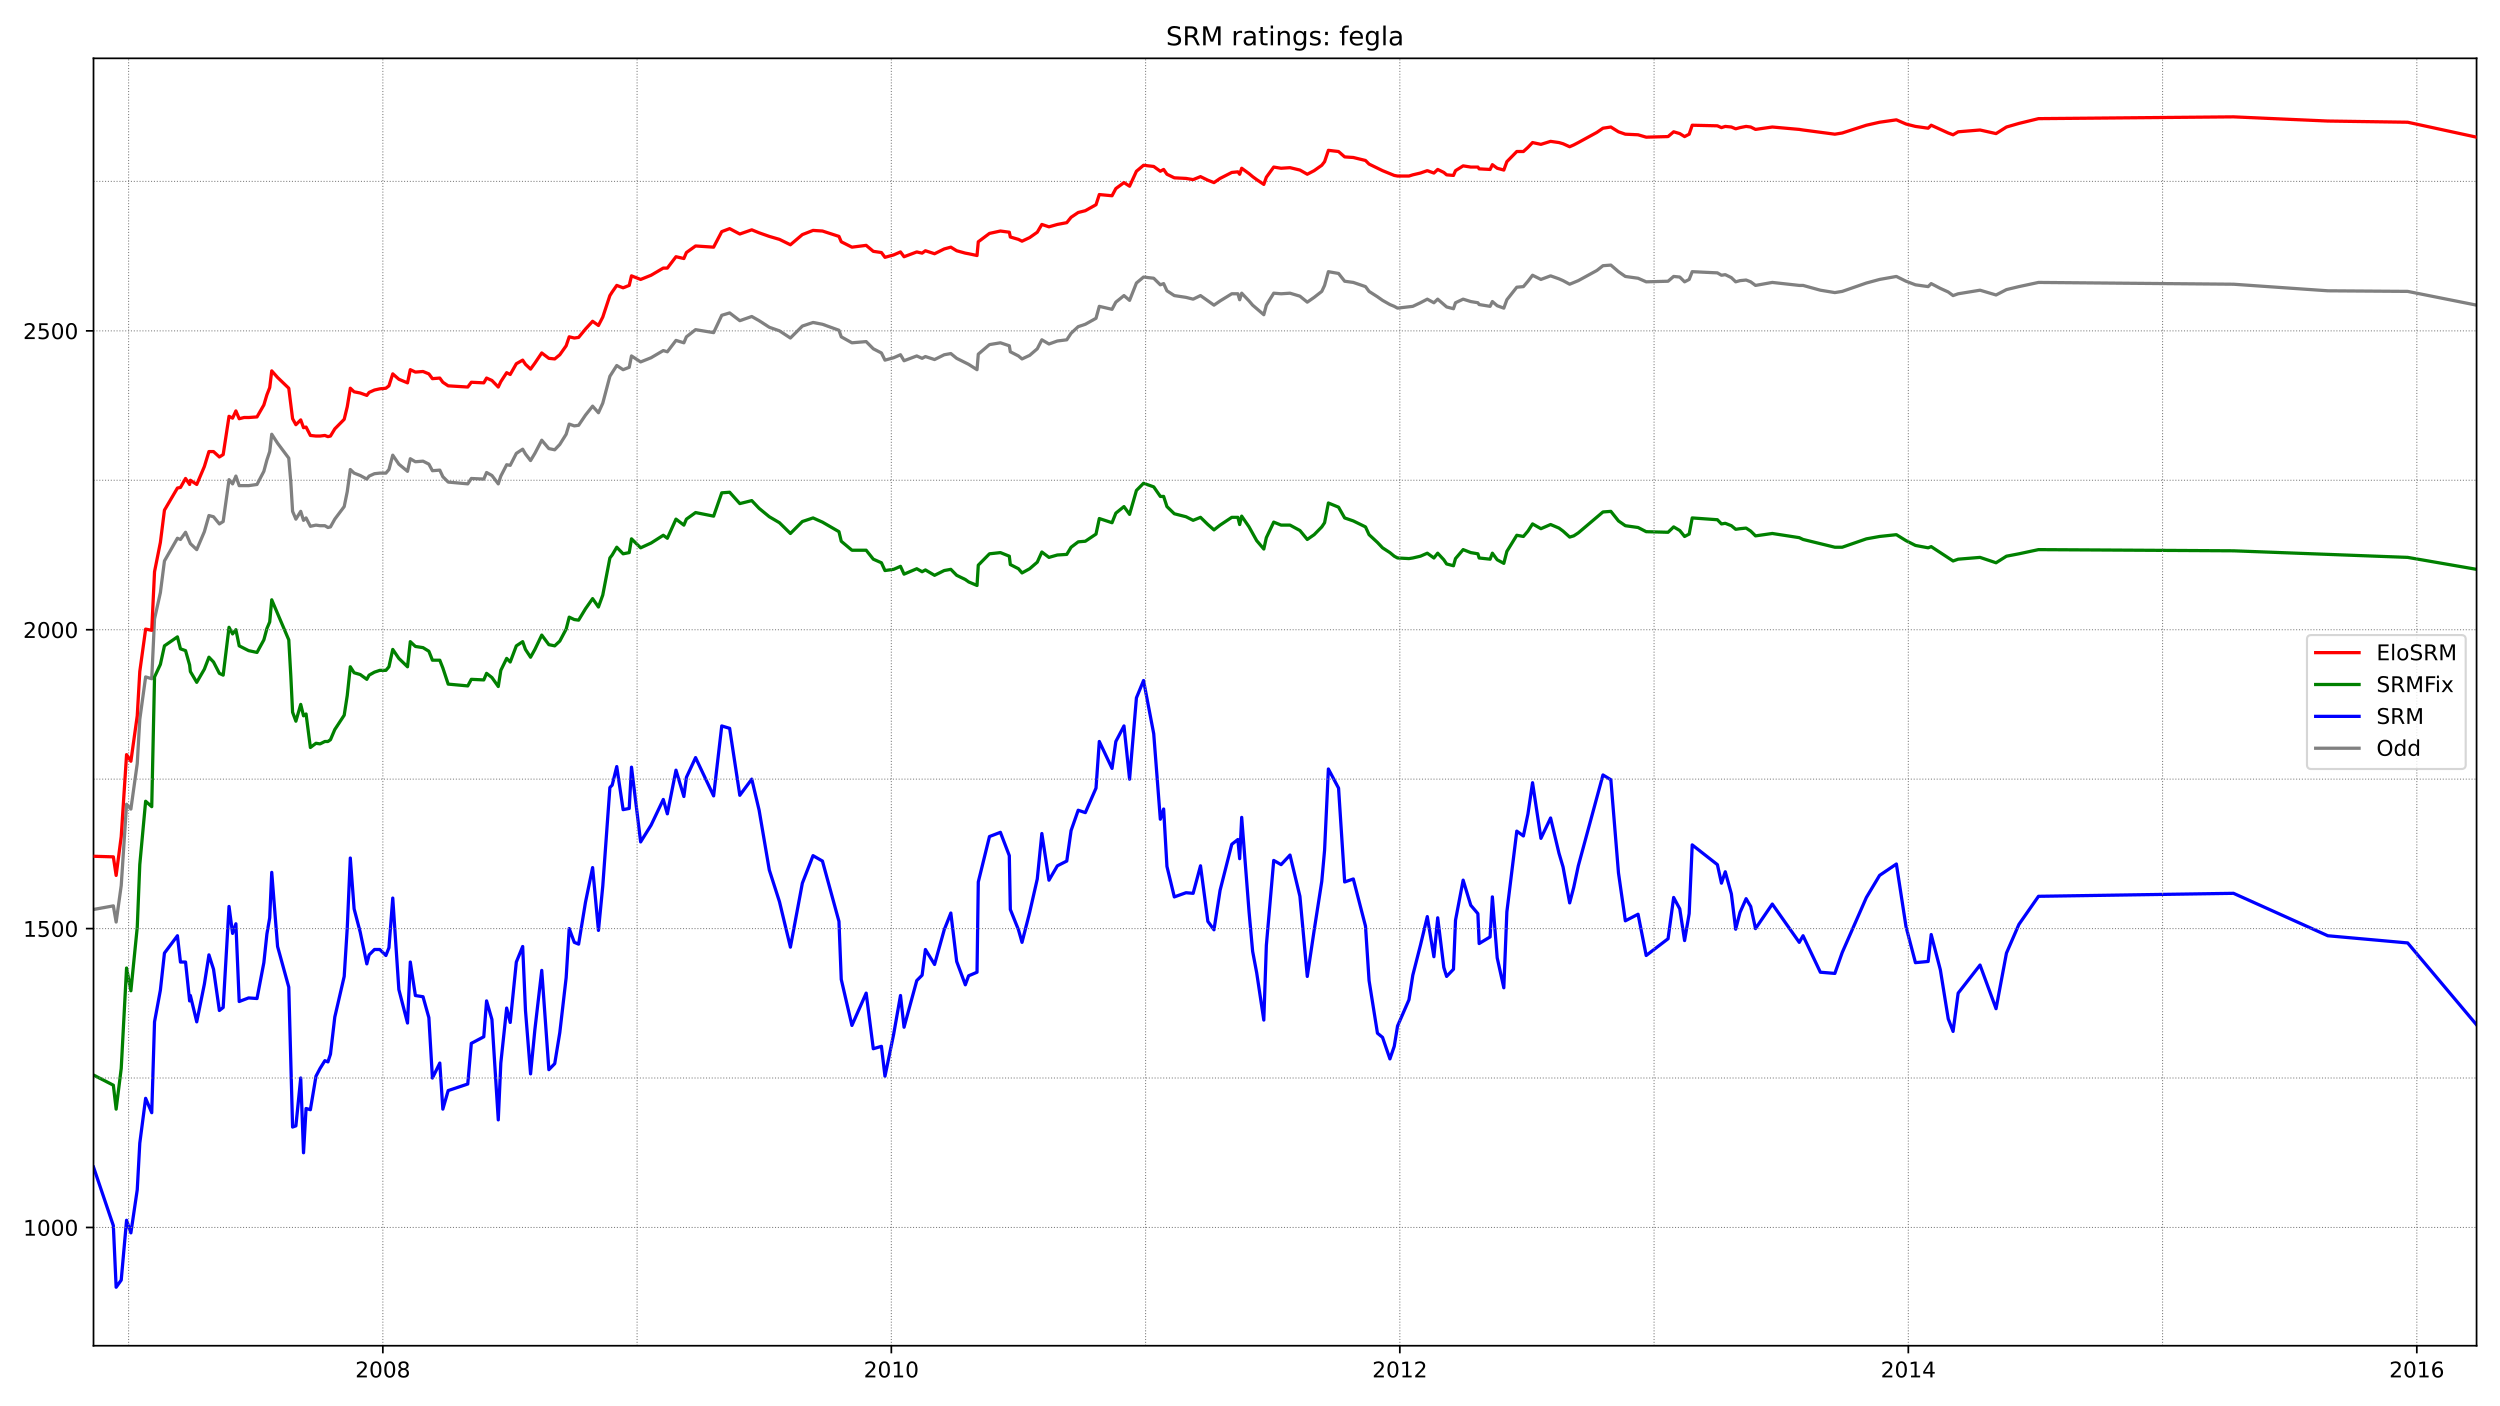 <?xml version="1.0" encoding="utf-8" standalone="no"?>
<!DOCTYPE svg PUBLIC "-//W3C//DTD SVG 1.1//EN"
  "http://www.w3.org/Graphics/SVG/1.1/DTD/svg11.dtd">
<!-- Created with matplotlib (https://matplotlib.org/) -->
<svg height="648pt" version="1.1" viewBox="0 0 1152 648" width="1152pt" xmlns="http://www.w3.org/2000/svg" xmlns:xlink="http://www.w3.org/1999/xlink">
 <defs>
  <style type="text/css">*{stroke-linecap:butt;stroke-linejoin:round;}</style>
 </defs>
 <g id="figure_1">
  <g id="patch_1">
   <path d="M 0 648 
L 1152 648 
L 1152 0 
L 0 0 
z
" style="fill:#ffffff;"/>
  </g>
  <g id="axes_1">
   <g id="patch_2">
    <path d="M 43.09 620.12 
L 1141.2 620.12 
L 1141.2 26.88 
L 43.09 26.88 
z
" style="fill:#ffffff;"/>
   </g>
   <g id="line2d_1">
    <path clip-path="url(#pbddd8b3e9f)" d="M 43.09 419.077 
L 52.228 417.425 
L 53.517 424.861 
L 55.86 408.06 
L 58.32 370.6 
L 60.312 372.804 
L 63.241 351.87 
L 64.413 331.488 
L 67.107 311.932 
L 69.919 312.758 
L 71.208 285.214 
L 73.902 273.095 
L 75.777 258.496 
L 81.752 248.03 
L 83.158 248.581 
L 85.501 245.275 
L 87.727 250.509 
L 90.656 253.263 
L 94.17 245 
L 96.279 237.563 
L 98.388 238.114 
L 101.083 241.419 
L 102.84 240.317 
L 105.535 221.037 
L 107.175 222.965 
L 108.698 219.384 
L 110.221 223.791 
L 114.556 223.791 
L 118.422 223.24 
L 121.585 217.181 
L 122.991 211.947 
L 124.28 208.091 
L 125.217 200.103 
L 127.911 204.235 
L 133.066 211.121 
L 134.004 222.139 
L 134.824 235.635 
L 136.347 239.216 
L 138.573 235.635 
L 139.861 239.767 
L 141.033 238.665 
L 143.025 242.521 
L 145.602 241.97 
L 147.477 242.246 
L 149.703 242.246 
L 151.109 243.072 
L 152.28 242.796 
L 154.272 239.216 
L 158.607 233.432 
L 160.012 226.546 
L 161.418 216.354 
L 163.176 218.007 
L 165.987 219.109 
L 169.033 220.761 
L 170.088 219.384 
L 172.548 218.282 
L 175.008 218.007 
L 177.82 218.007 
L 179.226 216.354 
L 180.983 209.744 
L 183.795 213.875 
L 187.779 217.181 
L 189.067 211.396 
L 191.41 212.774 
L 194.925 212.498 
L 197.62 213.875 
L 199.26 216.905 
L 202.657 216.63 
L 204.063 219.66 
L 206.524 222.139 
L 215.545 222.965 
L 217.185 220.486 
L 222.926 220.761 
L 224.214 217.732 
L 226.675 219.109 
L 229.604 222.965 
L 230.775 219.384 
L 233.47 214.151 
L 235.11 214.426 
L 237.922 208.917 
L 240.851 206.989 
L 242.139 209.193 
L 244.482 212.223 
L 246.474 208.917 
L 249.637 202.858 
L 252.918 206.714 
L 255.612 207.265 
L 257.955 204.786 
L 260.884 200.103 
L 262.29 195.421 
L 264.633 196.247 
L 266.625 195.972 
L 269.788 191.289 
L 273.069 187.158 
L 275.763 190.188 
L 277.755 185.781 
L 281.035 173.386 
L 284.199 168.428 
L 287.127 170.356 
L 289.939 169.254 
L 290.994 164.021 
L 295.211 166.775 
L 300.015 164.847 
L 305.638 161.542 
L 307.513 162.093 
L 311.496 156.86 
L 315.128 157.961 
L 316.299 155.207 
L 320.517 151.902 
L 328.835 153.279 
L 332.584 145.291 
L 336.216 144.189 
L 340.902 147.77 
L 346.409 145.842 
L 349.806 147.77 
L 354.493 150.8 
L 359.179 152.453 
L 364.217 155.758 
L 369.723 150.249 
L 374.644 148.596 
L 378.978 149.423 
L 386.594 152.177 
L 387.648 155.207 
L 392.569 157.961 
L 399.129 157.41 
L 402.41 160.716 
L 406.159 162.644 
L 407.799 165.949 
L 411.782 164.847 
L 414.945 163.47 
L 416.586 166.224 
L 422.443 164.021 
L 424.904 165.123 
L 426.427 164.296 
L 430.644 165.674 
L 435.096 163.47 
L 438.142 162.919 
L 440.837 165.123 
L 446.343 167.877 
L 450.21 170.356 
L 450.795 163.195 
L 455.95 158.788 
L 460.988 157.961 
L 465.089 159.338 
L 465.557 162.093 
L 469.306 164.021 
L 470.946 165.398 
L 474.461 163.746 
L 477.976 160.716 
L 480.085 156.584 
L 483.365 158.512 
L 487.231 157.135 
L 491.566 156.584 
L 493.558 153.554 
L 496.838 150.524 
L 500.118 149.423 
L 505.039 146.668 
L 506.562 141.16 
L 512.42 142.537 
L 514.177 139.231 
L 517.926 136.202 
L 520.504 138.405 
L 523.667 130.417 
L 526.947 127.663 
L 531.634 128.214 
L 534.68 131.244 
L 536.203 130.693 
L 537.726 133.998 
L 541.123 136.202 
L 546.512 137.028 
L 549.793 137.854 
L 553.19 136.202 
L 559.4 140.609 
L 562.211 138.681 
L 567.601 135.375 
L 570.412 135.375 
L 571.233 138.13 
L 572.17 135.1 
L 575.567 138.681 
L 577.208 140.609 
L 582.362 145.016 
L 583.534 140.609 
L 586.932 135.1 
L 590.329 135.375 
L 594.43 135.1 
L 598.999 136.477 
L 602.396 139.231 
L 605.559 137.028 
L 609.074 134.274 
L 610.363 131.519 
L 612.12 125.184 
L 616.806 126.01 
L 619.618 129.591 
L 623.602 130.142 
L 629.225 132.07 
L 630.865 134.274 
L 634.731 136.753 
L 637.075 138.405 
L 640.472 140.333 
L 642.464 141.16 
L 643.987 141.986 
L 651.016 141.16 
L 654.531 139.507 
L 657.694 137.854 
L 660.74 139.507 
L 662.498 137.854 
L 666.598 141.435 
L 669.761 142.261 
L 670.699 139.507 
L 674.213 137.854 
L 677.728 138.956 
L 681.008 139.507 
L 681.594 140.333 
L 686.632 141.16 
L 687.686 138.956 
L 689.912 140.884 
L 692.958 141.986 
L 694.364 138.13 
L 698.933 132.346 
L 701.979 132.07 
L 704.088 129.591 
L 706.197 126.837 
L 710.063 128.765 
L 714.515 127.112 
L 718.381 128.489 
L 720.256 129.316 
L 723.302 130.968 
L 727.285 129.316 
L 735.838 124.633 
L 738.649 122.43 
L 742.281 122.154 
L 745.796 125.184 
L 748.959 127.388 
L 754.817 128.214 
L 758.566 129.867 
L 768.642 129.591 
L 771.219 127.388 
L 774.031 127.663 
L 776.257 129.867 
L 778.366 128.765 
L 779.771 125.184 
L 791.37 125.735 
L 793.245 126.837 
L 795.002 126.561 
L 797.814 127.938 
L 799.805 129.867 
L 801.797 129.316 
L 804.609 129.04 
L 806.718 129.867 
L 808.944 131.519 
L 816.676 130.142 
L 829.094 131.519 
L 830.852 131.519 
L 838.818 133.723 
L 845.496 134.824 
L 848.894 134.274 
L 860.024 130.417 
L 866.116 128.765 
L 873.848 127.388 
L 878.3 129.591 
L 882.635 131.244 
L 888.493 132.07 
L 889.899 130.693 
L 894.116 132.896 
L 897.748 134.549 
L 899.974 136.202 
L 902.317 135.375 
L 912.393 133.723 
L 919.774 135.926 
L 924.577 133.447 
L 930.318 132.07 
L 939.339 130.142 
L 1029.198 130.968 
L 1072.663 133.998 
L 1109.451 134.274 
L 1141.2 140.609 
L 1141.2 140.609 
" style="fill:none;stroke:#808080;stroke-linecap:square;stroke-width:1.5;"/>
   </g>
   <g id="line2d_2">
    <path clip-path="url(#pbddd8b3e9f)" d="M 43.09 537.791 
L 52.228 564.784 
L 53.517 593.155 
L 55.86 589.849 
L 58.32 562.305 
L 60.312 568.09 
L 63.241 548.258 
L 64.413 526.774 
L 67.107 506.116 
L 69.919 512.726 
L 71.208 470.86 
L 73.902 456.261 
L 75.777 439.184 
L 81.752 431.197 
L 83.158 443.316 
L 85.501 443.316 
L 87.375 461.219 
L 87.727 458.74 
L 90.656 470.86 
L 94.17 453.507 
L 96.279 440.011 
L 98.388 446.621 
L 101.083 465.626 
L 102.84 464.249 
L 105.535 417.7 
L 107.175 430.095 
L 108.698 425.688 
L 110.221 461.495 
L 114.556 459.842 
L 118.422 460.118 
L 121.585 443.591 
L 122.991 430.37 
L 124.28 422.933 
L 125.217 402 
L 127.911 436.154 
L 133.066 454.884 
L 134.824 519.337 
L 136.347 518.786 
L 138.573 496.751 
L 139.861 531.181 
L 141.033 510.798 
L 143.025 511.349 
L 145.602 495.925 
L 147.477 492.344 
L 149.703 488.763 
L 151.109 489.314 
L 152.28 485.733 
L 154.272 468.656 
L 158.607 449.926 
L 160.012 427.616 
L 161.418 395.39 
L 163.176 418.802 
L 165.987 429.544 
L 169.033 444.142 
L 170.088 440.011 
L 172.548 437.532 
L 175.008 437.532 
L 177.82 440.286 
L 179.226 436.705 
L 180.983 413.844 
L 183.795 455.986 
L 187.779 471.411 
L 189.067 443.316 
L 191.41 458.74 
L 194.925 459.291 
L 197.62 468.932 
L 199.26 496.751 
L 202.657 489.865 
L 204.063 511.074 
L 206.524 502.535 
L 215.545 499.505 
L 217.185 480.776 
L 222.926 477.746 
L 224.214 461.219 
L 226.675 469.758 
L 229.604 516.032 
L 230.775 489.865 
L 233.47 464.525 
L 235.11 471.135 
L 237.922 443.316 
L 240.851 436.154 
L 242.139 465.626 
L 244.482 494.823 
L 246.474 474.44 
L 249.637 447.172 
L 252.918 492.895 
L 255.612 490.14 
L 257.955 475.818 
L 260.884 450.477 
L 262.29 427.891 
L 264.633 434.226 
L 266.625 435.053 
L 269.788 415.772 
L 273.069 399.797 
L 275.763 428.718 
L 277.755 408.335 
L 281.035 362.888 
L 282.09 361.786 
L 284.199 353.247 
L 287.127 373.079 
L 289.939 372.528 
L 290.994 353.523 
L 295.211 387.953 
L 300.015 380.24 
L 305.638 368.397 
L 307.513 375.007 
L 311.496 354.9 
L 315.128 367.019 
L 316.299 358.205 
L 320.517 349.116 
L 328.835 366.744 
L 332.584 334.518 
L 336.216 335.619 
L 340.902 366.468 
L 346.409 359.032 
L 349.806 373.354 
L 354.493 400.898 
L 359.179 415.497 
L 364.217 436.43 
L 369.723 406.958 
L 374.644 394.288 
L 378.978 396.767 
L 386.594 424.586 
L 387.648 451.304 
L 392.569 472.512 
L 399.129 457.639 
L 402.41 483.254 
L 406.159 482.153 
L 407.799 495.925 
L 411.782 476.644 
L 414.945 458.74 
L 416.586 473.339 
L 422.443 451.854 
L 424.904 449.376 
L 426.427 437.532 
L 430.644 444.418 
L 435.096 428.442 
L 438.142 420.73 
L 440.837 443.04 
L 444.82 453.783 
L 446.343 449.651 
L 450.21 447.998 
L 450.795 406.407 
L 455.95 385.474 
L 460.988 383.546 
L 465.089 394.288 
L 465.557 419.077 
L 469.306 428.442 
L 470.946 434.226 
L 474.461 420.454 
L 477.976 405.03 
L 480.085 384.097 
L 483.365 405.581 
L 487.231 398.97 
L 491.566 396.767 
L 493.558 382.719 
L 496.838 373.354 
L 500.118 374.456 
L 505.039 363.163 
L 506.562 341.679 
L 512.42 354.074 
L 514.177 341.679 
L 517.926 334.518 
L 520.504 359.032 
L 523.667 321.572 
L 526.947 313.584 
L 531.634 338.098 
L 534.68 377.486 
L 536.203 372.804 
L 537.726 399.246 
L 541.123 413.293 
L 546.512 411.365 
L 549.793 411.64 
L 553.19 398.97 
L 556.588 424.586 
L 559.4 428.442 
L 562.211 410.263 
L 567.601 389.054 
L 570.412 386.851 
L 571.233 395.665 
L 572.17 376.66 
L 575.567 420.179 
L 577.208 438.358 
L 579.082 448.274 
L 582.362 470.033 
L 583.534 435.604 
L 586.932 396.491 
L 590.329 398.419 
L 594.43 394.012 
L 598.999 413.018 
L 602.396 449.926 
L 605.559 428.718 
L 609.074 406.132 
L 610.363 391.809 
L 612.12 354.349 
L 616.806 363.163 
L 619.618 406.407 
L 623.602 405.03 
L 629.225 426.79 
L 630.865 451.854 
L 634.731 476.093 
L 637.075 478.021 
L 640.472 487.937 
L 642.464 482.153 
L 643.987 472.788 
L 649.259 460.669 
L 651.016 449.376 
L 654.531 435.604 
L 657.694 422.383 
L 660.74 440.837 
L 662.498 422.933 
L 665.309 445.795 
L 666.598 449.926 
L 669.761 446.621 
L 670.699 424.035 
L 674.213 405.581 
L 677.728 417.149 
L 681.008 421.005 
L 681.594 434.777 
L 686.632 431.747 
L 687.686 413.293 
L 689.912 441.388 
L 692.958 455.16 
L 694.364 420.179 
L 698.933 382.995 
L 701.979 385.198 
L 704.088 375.007 
L 706.197 360.684 
L 710.063 386.3 
L 714.515 376.935 
L 718.381 393.186 
L 720.256 399.521 
L 723.302 416.047 
L 725.176 408.886 
L 727.285 398.97 
L 738.649 357.104 
L 742.281 359.307 
L 745.796 402.275 
L 748.959 424.311 
L 754.817 421.281 
L 758.566 440.286 
L 768.642 432.574 
L 771.219 413.568 
L 774.031 418.802 
L 776.257 433.4 
L 778.366 421.005 
L 779.771 389.33 
L 791.37 398.419 
L 793.245 406.958 
L 795.002 401.725 
L 797.814 411.916 
L 799.805 428.167 
L 801.797 420.454 
L 804.609 414.119 
L 806.718 417.7 
L 808.944 427.891 
L 816.676 416.598 
L 829.094 434.226 
L 830.852 431.197 
L 838.818 447.998 
L 845.496 448.549 
L 848.894 438.909 
L 860.024 413.568 
L 866.116 403.377 
L 873.848 398.144 
L 878.3 427.065 
L 882.635 443.591 
L 888.493 443.04 
L 889.899 430.646 
L 894.116 446.897 
L 897.748 469.483 
L 899.974 475.267 
L 902.317 457.639 
L 912.393 444.693 
L 919.774 464.8 
L 924.577 439.184 
L 930.318 425.963 
L 939.339 413.018 
L 1029.198 411.64 
L 1072.663 431.197 
L 1109.451 434.502 
L 1141.2 472.237 
L 1141.2 472.237 
" style="fill:none;stroke:#0000ff;stroke-linecap:square;stroke-width:1.5;"/>
   </g>
   <g id="matplotlib.axis_1">
    <g id="xtick_1">
     <g id="line2d_3">
      <defs>
       <path d="M 0 0 
L 0 3.5 
" id="m00e2c66ada" style="stroke:#000000;stroke-width:0.8;"/>
      </defs>
      <g>
       <use style="stroke:#000000;stroke-width:0.8;" x="176.414" xlink:href="#m00e2c66ada" y="620.12"/>
      </g>
     </g>
     <g id="text_1">
      <!-- 2008 -->
      <g transform="translate(163.689 634.718)scale(0.1 -0.1)">
       <defs>
        <path d="M 19.188 8.297 
L 53.609 8.297 
L 53.609 0 
L 7.328 0 
L 7.328 8.297 
Q 12.938 14.109 22.625 23.891 
Q 32.328 33.688 34.812 36.531 
Q 39.547 41.844 41.422 45.531 
Q 43.312 49.219 43.312 52.781 
Q 43.312 58.594 39.234 62.25 
Q 35.156 65.922 28.609 65.922 
Q 23.969 65.922 18.812 64.312 
Q 13.672 62.703 7.812 59.422 
L 7.812 69.391 
Q 13.766 71.781 18.938 73 
Q 24.125 74.219 28.422 74.219 
Q 39.75 74.219 46.484 68.547 
Q 53.219 62.891 53.219 53.422 
Q 53.219 48.922 51.531 44.891 
Q 49.859 40.875 45.406 35.406 
Q 44.188 33.984 37.641 27.219 
Q 31.109 20.453 19.188 8.297 
z
" id="DejaVuSans-50"/>
        <path d="M 31.781 66.406 
Q 24.172 66.406 20.328 58.906 
Q 16.5 51.422 16.5 36.375 
Q 16.5 21.391 20.328 13.891 
Q 24.172 6.391 31.781 6.391 
Q 39.453 6.391 43.281 13.891 
Q 47.125 21.391 47.125 36.375 
Q 47.125 51.422 43.281 58.906 
Q 39.453 66.406 31.781 66.406 
z
M 31.781 74.219 
Q 44.047 74.219 50.516 64.516 
Q 56.984 54.828 56.984 36.375 
Q 56.984 17.969 50.516 8.266 
Q 44.047 -1.422 31.781 -1.422 
Q 19.531 -1.422 13.062 8.266 
Q 6.594 17.969 6.594 36.375 
Q 6.594 54.828 13.062 64.516 
Q 19.531 74.219 31.781 74.219 
z
" id="DejaVuSans-48"/>
        <path d="M 31.781 34.625 
Q 24.75 34.625 20.719 30.859 
Q 16.703 27.094 16.703 20.516 
Q 16.703 13.922 20.719 10.156 
Q 24.75 6.391 31.781 6.391 
Q 38.812 6.391 42.859 10.172 
Q 46.922 13.969 46.922 20.516 
Q 46.922 27.094 42.891 30.859 
Q 38.875 34.625 31.781 34.625 
z
M 21.922 38.812 
Q 15.578 40.375 12.031 44.719 
Q 8.5 49.078 8.5 55.328 
Q 8.5 64.062 14.719 69.141 
Q 20.953 74.219 31.781 74.219 
Q 42.672 74.219 48.875 69.141 
Q 55.078 64.062 55.078 55.328 
Q 55.078 49.078 51.531 44.719 
Q 48 40.375 41.703 38.812 
Q 48.828 37.156 52.797 32.312 
Q 56.781 27.484 56.781 20.516 
Q 56.781 9.906 50.312 4.234 
Q 43.844 -1.422 31.781 -1.422 
Q 19.734 -1.422 13.25 4.234 
Q 6.781 9.906 6.781 20.516 
Q 6.781 27.484 10.781 32.312 
Q 14.797 37.156 21.922 38.812 
z
M 18.312 54.391 
Q 18.312 48.734 21.844 45.562 
Q 25.391 42.391 31.781 42.391 
Q 38.141 42.391 41.719 45.562 
Q 45.312 48.734 45.312 54.391 
Q 45.312 60.062 41.719 63.234 
Q 38.141 66.406 31.781 66.406 
Q 25.391 66.406 21.844 63.234 
Q 18.312 60.062 18.312 54.391 
z
" id="DejaVuSans-56"/>
       </defs>
       <use xlink:href="#DejaVuSans-50"/>
       <use x="63.623" xlink:href="#DejaVuSans-48"/>
       <use x="127.246" xlink:href="#DejaVuSans-48"/>
       <use x="190.869" xlink:href="#DejaVuSans-56"/>
      </g>
     </g>
    </g>
    <g id="xtick_2">
     <g id="line2d_4">
      <g>
       <use style="stroke:#000000;stroke-width:0.8;" x="410.728" xlink:href="#m00e2c66ada" y="620.12"/>
      </g>
     </g>
     <g id="text_2">
      <!-- 2010 -->
      <g transform="translate(398.003 634.718)scale(0.1 -0.1)">
       <defs>
        <path d="M 12.406 8.297 
L 28.516 8.297 
L 28.516 63.922 
L 10.984 60.406 
L 10.984 69.391 
L 28.422 72.906 
L 38.281 72.906 
L 38.281 8.297 
L 54.391 8.297 
L 54.391 0 
L 12.406 0 
z
" id="DejaVuSans-49"/>
       </defs>
       <use xlink:href="#DejaVuSans-50"/>
       <use x="63.623" xlink:href="#DejaVuSans-48"/>
       <use x="127.246" xlink:href="#DejaVuSans-49"/>
       <use x="190.869" xlink:href="#DejaVuSans-48"/>
      </g>
     </g>
    </g>
    <g id="xtick_3">
     <g id="line2d_5">
      <g>
       <use style="stroke:#000000;stroke-width:0.8;" x="645.041" xlink:href="#m00e2c66ada" y="620.12"/>
      </g>
     </g>
     <g id="text_3">
      <!-- 2012 -->
      <g transform="translate(632.316 634.718)scale(0.1 -0.1)">
       <use xlink:href="#DejaVuSans-50"/>
       <use x="63.623" xlink:href="#DejaVuSans-48"/>
       <use x="127.246" xlink:href="#DejaVuSans-49"/>
       <use x="190.869" xlink:href="#DejaVuSans-50"/>
      </g>
     </g>
    </g>
    <g id="xtick_4">
     <g id="line2d_6">
      <g>
       <use style="stroke:#000000;stroke-width:0.8;" x="879.355" xlink:href="#m00e2c66ada" y="620.12"/>
      </g>
     </g>
     <g id="text_4">
      <!-- 2014 -->
      <g transform="translate(866.63 634.718)scale(0.1 -0.1)">
       <defs>
        <path d="M 37.797 64.312 
L 12.891 25.391 
L 37.797 25.391 
z
M 35.203 72.906 
L 47.609 72.906 
L 47.609 25.391 
L 58.016 25.391 
L 58.016 17.188 
L 47.609 17.188 
L 47.609 0 
L 37.797 0 
L 37.797 17.188 
L 4.891 17.188 
L 4.891 26.703 
z
" id="DejaVuSans-52"/>
       </defs>
       <use xlink:href="#DejaVuSans-50"/>
       <use x="63.623" xlink:href="#DejaVuSans-48"/>
       <use x="127.246" xlink:href="#DejaVuSans-49"/>
       <use x="190.869" xlink:href="#DejaVuSans-52"/>
      </g>
     </g>
    </g>
    <g id="xtick_5">
     <g id="line2d_7">
      <g>
       <use style="stroke:#000000;stroke-width:0.8;" x="1113.668" xlink:href="#m00e2c66ada" y="620.12"/>
      </g>
     </g>
     <g id="text_5">
      <!-- 2016 -->
      <g transform="translate(1100.943 634.718)scale(0.1 -0.1)">
       <defs>
        <path d="M 33.016 40.375 
Q 26.375 40.375 22.484 35.828 
Q 18.609 31.297 18.609 23.391 
Q 18.609 15.531 22.484 10.953 
Q 26.375 6.391 33.016 6.391 
Q 39.656 6.391 43.531 10.953 
Q 47.406 15.531 47.406 23.391 
Q 47.406 31.297 43.531 35.828 
Q 39.656 40.375 33.016 40.375 
z
M 52.594 71.297 
L 52.594 62.312 
Q 48.875 64.062 45.094 64.984 
Q 41.312 65.922 37.594 65.922 
Q 27.828 65.922 22.672 59.328 
Q 17.531 52.734 16.797 39.406 
Q 19.672 43.656 24.016 45.922 
Q 28.375 48.188 33.594 48.188 
Q 44.578 48.188 50.953 41.516 
Q 57.328 34.859 57.328 23.391 
Q 57.328 12.156 50.688 5.359 
Q 44.047 -1.422 33.016 -1.422 
Q 20.359 -1.422 13.672 8.266 
Q 6.984 17.969 6.984 36.375 
Q 6.984 53.656 15.188 63.938 
Q 23.391 74.219 37.203 74.219 
Q 40.922 74.219 44.703 73.484 
Q 48.484 72.75 52.594 71.297 
z
" id="DejaVuSans-54"/>
       </defs>
       <use xlink:href="#DejaVuSans-50"/>
       <use x="63.623" xlink:href="#DejaVuSans-48"/>
       <use x="127.246" xlink:href="#DejaVuSans-49"/>
       <use x="190.869" xlink:href="#DejaVuSans-54"/>
      </g>
     </g>
    </g>
   </g>
   <g id="matplotlib.axis_2">
    <g id="ytick_1">
     <g id="line2d_8">
      <defs>
       <path d="M 0 0 
L -3.5 0 
" id="md59799f912" style="stroke:#000000;stroke-width:0.8;"/>
      </defs>
      <g>
       <use style="stroke:#000000;stroke-width:0.8;" x="43.09" xlink:href="#md59799f912" y="565.611"/>
      </g>
     </g>
     <g id="text_6">
      <!-- 1000 -->
      <g transform="translate(10.64 569.41)scale(0.1 -0.1)">
       <use xlink:href="#DejaVuSans-49"/>
       <use x="63.623" xlink:href="#DejaVuSans-48"/>
       <use x="127.246" xlink:href="#DejaVuSans-48"/>
       <use x="190.869" xlink:href="#DejaVuSans-48"/>
      </g>
     </g>
    </g>
    <g id="ytick_2">
     <g id="line2d_9">
      <g>
       <use style="stroke:#000000;stroke-width:0.8;" x="43.09" xlink:href="#md59799f912" y="427.891"/>
      </g>
     </g>
     <g id="text_7">
      <!-- 1500 -->
      <g transform="translate(10.64 431.691)scale(0.1 -0.1)">
       <defs>
        <path d="M 10.797 72.906 
L 49.516 72.906 
L 49.516 64.594 
L 19.828 64.594 
L 19.828 46.734 
Q 21.969 47.469 24.109 47.828 
Q 26.266 48.188 28.422 48.188 
Q 40.625 48.188 47.75 41.5 
Q 54.891 34.812 54.891 23.391 
Q 54.891 11.625 47.562 5.094 
Q 40.234 -1.422 26.906 -1.422 
Q 22.312 -1.422 17.547 -0.641 
Q 12.797 0.141 7.719 1.703 
L 7.719 11.625 
Q 12.109 9.234 16.797 8.062 
Q 21.484 6.891 26.703 6.891 
Q 35.156 6.891 40.078 11.328 
Q 45.016 15.766 45.016 23.391 
Q 45.016 31 40.078 35.438 
Q 35.156 39.891 26.703 39.891 
Q 22.75 39.891 18.812 39.016 
Q 14.891 38.141 10.797 36.281 
z
" id="DejaVuSans-53"/>
       </defs>
       <use xlink:href="#DejaVuSans-49"/>
       <use x="63.623" xlink:href="#DejaVuSans-53"/>
       <use x="127.246" xlink:href="#DejaVuSans-48"/>
       <use x="190.869" xlink:href="#DejaVuSans-48"/>
      </g>
     </g>
    </g>
    <g id="ytick_3">
     <g id="line2d_10">
      <g>
       <use style="stroke:#000000;stroke-width:0.8;" x="43.09" xlink:href="#md59799f912" y="290.172"/>
      </g>
     </g>
     <g id="text_8">
      <!-- 2000 -->
      <g transform="translate(10.64 293.971)scale(0.1 -0.1)">
       <use xlink:href="#DejaVuSans-50"/>
       <use x="63.623" xlink:href="#DejaVuSans-48"/>
       <use x="127.246" xlink:href="#DejaVuSans-48"/>
       <use x="190.869" xlink:href="#DejaVuSans-48"/>
      </g>
     </g>
    </g>
    <g id="ytick_4">
     <g id="line2d_11">
      <g>
       <use style="stroke:#000000;stroke-width:0.8;" x="43.09" xlink:href="#md59799f912" y="152.453"/>
      </g>
     </g>
     <g id="text_9">
      <!-- 2500 -->
      <g transform="translate(10.64 156.252)scale(0.1 -0.1)">
       <use xlink:href="#DejaVuSans-50"/>
       <use x="63.623" xlink:href="#DejaVuSans-53"/>
       <use x="127.246" xlink:href="#DejaVuSans-48"/>
       <use x="190.869" xlink:href="#DejaVuSans-48"/>
      </g>
     </g>
    </g>
   </g>
   <g id="line2d_12">
    <path clip-path="url(#pbddd8b3e9f)" d="M 43.09 495.374 
L 52.228 500.056 
L 53.517 511.074 
L 55.86 492.344 
L 58.32 446.07 
L 60.312 456.537 
L 63.241 427.34 
L 64.413 398.419 
L 67.107 369.223 
L 69.919 371.702 
L 71.208 311.932 
L 73.902 306.147 
L 75.777 297.609 
L 81.752 293.477 
L 83.158 298.986 
L 85.501 299.812 
L 87.375 306.423 
L 87.727 309.453 
L 90.656 314.411 
L 94.17 308.351 
L 96.279 302.842 
L 98.388 305.046 
L 101.083 310.279 
L 102.84 311.105 
L 105.535 289.07 
L 107.175 292.1 
L 108.698 290.172 
L 110.221 297.609 
L 114.556 299.812 
L 118.422 300.639 
L 121.585 294.854 
L 122.991 289.621 
L 124.28 286.591 
L 125.217 276.4 
L 133.066 294.854 
L 134.004 311.381 
L 134.824 328.182 
L 136.347 332.314 
L 138.573 324.602 
L 139.861 329.835 
L 141.033 329.009 
L 143.025 344.433 
L 145.602 342.505 
L 147.477 342.781 
L 149.703 341.679 
L 151.109 341.679 
L 152.28 340.853 
L 154.272 336.17 
L 158.607 329.56 
L 160.012 320.47 
L 161.418 307.249 
L 163.176 310.004 
L 165.987 310.83 
L 169.033 313.033 
L 170.088 311.105 
L 172.548 309.728 
L 175.008 308.902 
L 177.82 308.902 
L 179.226 307.249 
L 180.983 299.261 
L 183.795 303.393 
L 187.779 307.249 
L 189.067 295.681 
L 191.41 297.884 
L 194.925 298.435 
L 197.62 300.088 
L 199.26 304.219 
L 202.657 304.219 
L 204.063 307.8 
L 206.524 315.237 
L 215.545 316.063 
L 217.185 313.033 
L 222.926 313.309 
L 224.214 310.279 
L 226.675 312.207 
L 229.604 316.339 
L 230.775 308.902 
L 233.47 303.393 
L 235.11 305.046 
L 237.922 297.609 
L 240.851 295.681 
L 242.139 299.261 
L 244.482 302.842 
L 246.474 299.261 
L 249.637 292.651 
L 252.918 297.058 
L 255.612 297.609 
L 257.955 295.405 
L 260.884 289.896 
L 262.29 284.388 
L 264.633 285.489 
L 266.625 285.765 
L 269.788 280.532 
L 273.069 275.849 
L 275.763 279.705 
L 277.755 274.196 
L 281.035 257.119 
L 282.09 255.742 
L 284.199 252.161 
L 287.127 255.191 
L 289.939 254.64 
L 290.994 248.305 
L 295.211 252.437 
L 300.015 250.233 
L 305.638 246.653 
L 307.513 248.03 
L 311.496 239.216 
L 315.128 241.97 
L 316.299 239.216 
L 320.517 236.186 
L 328.835 237.839 
L 332.584 227.096 
L 336.216 226.821 
L 340.902 232.054 
L 346.409 230.677 
L 349.806 234.258 
L 354.493 238.114 
L 359.179 240.868 
L 364.217 245.826 
L 369.723 240.317 
L 374.644 238.665 
L 378.978 240.593 
L 386.594 245 
L 387.648 249.407 
L 392.569 253.539 
L 399.129 253.539 
L 402.41 257.67 
L 406.159 259.323 
L 407.799 262.903 
L 411.782 262.353 
L 414.945 260.975 
L 416.586 264.556 
L 422.443 262.077 
L 424.904 263.454 
L 426.427 262.628 
L 430.644 265.107 
L 435.096 262.903 
L 438.142 262.353 
L 440.837 265.107 
L 444.82 267.035 
L 446.343 268.137 
L 450.21 269.789 
L 450.795 260.425 
L 455.95 255.191 
L 460.988 254.64 
L 465.089 256.293 
L 465.557 260.149 
L 469.306 262.077 
L 470.946 264.005 
L 474.461 262.077 
L 477.976 259.047 
L 480.085 254.365 
L 483.365 256.844 
L 487.231 255.742 
L 491.566 255.467 
L 493.558 252.161 
L 496.838 249.682 
L 500.118 249.407 
L 505.039 246.102 
L 506.562 238.94 
L 512.42 240.868 
L 514.177 236.461 
L 517.926 233.432 
L 520.504 237.012 
L 523.667 225.995 
L 526.947 222.689 
L 531.634 224.342 
L 534.68 228.749 
L 536.203 228.749 
L 537.726 233.432 
L 541.123 236.737 
L 546.512 238.114 
L 549.793 239.767 
L 553.19 238.389 
L 556.588 241.695 
L 559.4 244.174 
L 562.211 241.97 
L 567.601 238.389 
L 570.412 238.389 
L 571.233 241.695 
L 572.17 237.839 
L 575.567 242.796 
L 579.082 249.132 
L 582.362 252.988 
L 583.534 247.754 
L 586.932 240.593 
L 590.329 241.97 
L 594.43 241.97 
L 598.999 244.449 
L 602.396 248.581 
L 605.559 246.377 
L 609.074 242.796 
L 610.363 240.868 
L 612.12 231.779 
L 616.806 233.707 
L 619.618 238.665 
L 623.602 240.042 
L 629.225 242.796 
L 630.865 246.377 
L 634.731 249.958 
L 637.075 252.437 
L 640.472 254.64 
L 642.464 256.293 
L 643.987 257.119 
L 649.259 257.395 
L 651.016 257.119 
L 654.531 256.293 
L 657.694 254.916 
L 660.74 257.119 
L 662.498 254.916 
L 665.309 257.946 
L 666.598 259.874 
L 669.761 260.7 
L 670.699 257.395 
L 674.213 253.263 
L 677.728 254.64 
L 681.008 255.191 
L 681.594 257.119 
L 686.632 257.67 
L 687.686 254.916 
L 689.912 257.946 
L 692.958 259.598 
L 694.364 254.089 
L 698.933 246.653 
L 701.979 247.203 
L 704.088 244.725 
L 706.197 241.419 
L 710.063 243.623 
L 714.515 241.695 
L 718.381 243.347 
L 720.256 244.725 
L 723.302 247.479 
L 725.176 246.928 
L 727.285 245.551 
L 738.649 235.91 
L 742.281 235.635 
L 745.796 240.042 
L 748.959 242.246 
L 754.817 243.072 
L 758.566 245 
L 768.642 245.275 
L 771.219 242.796 
L 774.031 244.449 
L 776.257 247.203 
L 778.366 246.102 
L 779.771 238.665 
L 791.37 239.491 
L 793.245 241.419 
L 795.002 241.144 
L 797.814 242.246 
L 799.805 243.898 
L 801.797 243.623 
L 804.609 243.347 
L 806.718 244.725 
L 808.944 246.928 
L 816.676 245.826 
L 829.094 247.754 
L 830.852 248.581 
L 845.496 252.161 
L 848.894 252.161 
L 860.024 248.305 
L 866.116 247.203 
L 873.848 246.377 
L 878.3 249.132 
L 882.635 251.335 
L 888.493 252.437 
L 889.899 251.886 
L 899.974 258.496 
L 902.317 257.67 
L 912.393 256.844 
L 919.774 259.323 
L 924.577 256.293 
L 930.318 255.191 
L 939.339 253.263 
L 1029.198 253.814 
L 1109.451 256.844 
L 1141.2 262.353 
L 1141.2 262.353 
" style="fill:none;stroke:#008000;stroke-linecap:square;stroke-width:1.5;"/>
   </g>
   <g id="line2d_13">
    <path clip-path="url(#pbddd8b3e9f)" d="M 43.09 565.611 
L 1141.2 565.611 
" style="fill:none;stroke:#808080;stroke-dasharray:0.5,0.825;stroke-dashoffset:0;stroke-width:0.5;"/>
   </g>
   <g id="line2d_14">
    <path clip-path="url(#pbddd8b3e9f)" d="M 43.09 496.751 
L 1141.2 496.751 
" style="fill:none;stroke:#808080;stroke-dasharray:0.5,0.825;stroke-dashoffset:0;stroke-width:0.5;"/>
   </g>
   <g id="line2d_15">
    <path clip-path="url(#pbddd8b3e9f)" d="M 43.09 427.891 
L 1141.2 427.891 
" style="fill:none;stroke:#808080;stroke-dasharray:0.5,0.825;stroke-dashoffset:0;stroke-width:0.5;"/>
   </g>
   <g id="line2d_16">
    <path clip-path="url(#pbddd8b3e9f)" d="M 43.09 359.032 
L 1141.2 359.032 
" style="fill:none;stroke:#808080;stroke-dasharray:0.5,0.825;stroke-dashoffset:0;stroke-width:0.5;"/>
   </g>
   <g id="line2d_17">
    <path clip-path="url(#pbddd8b3e9f)" d="M 43.09 290.172 
L 1141.2 290.172 
" style="fill:none;stroke:#808080;stroke-dasharray:0.5,0.825;stroke-dashoffset:0;stroke-width:0.5;"/>
   </g>
   <g id="line2d_18">
    <path clip-path="url(#pbddd8b3e9f)" d="M 43.09 221.312 
L 1141.2 221.312 
" style="fill:none;stroke:#808080;stroke-dasharray:0.5,0.825;stroke-dashoffset:0;stroke-width:0.5;"/>
   </g>
   <g id="line2d_19">
    <path clip-path="url(#pbddd8b3e9f)" d="M 43.09 152.453 
L 1141.2 152.453 
" style="fill:none;stroke:#808080;stroke-dasharray:0.5,0.825;stroke-dashoffset:0;stroke-width:0.5;"/>
   </g>
   <g id="line2d_20">
    <path clip-path="url(#pbddd8b3e9f)" d="M 43.09 83.593 
L 1141.2 83.593 
" style="fill:none;stroke:#808080;stroke-dasharray:0.5,0.825;stroke-dashoffset:0;stroke-width:0.5;"/>
   </g>
   <g id="line2d_21">
    <path clip-path="url(#pbddd8b3e9f)" d="M 59.258 620.12 
L 59.258 26.88 
" style="fill:none;stroke:#808080;stroke-dasharray:0.5,0.825;stroke-dashoffset:0;stroke-width:0.5;"/>
   </g>
   <g id="line2d_22">
    <path clip-path="url(#pbddd8b3e9f)" d="M 176.414 620.12 
L 176.414 26.88 
" style="fill:none;stroke:#808080;stroke-dasharray:0.5,0.825;stroke-dashoffset:0;stroke-width:0.5;"/>
   </g>
   <g id="line2d_23">
    <path clip-path="url(#pbddd8b3e9f)" d="M 293.571 620.12 
L 293.571 26.88 
" style="fill:none;stroke:#808080;stroke-dasharray:0.5,0.825;stroke-dashoffset:0;stroke-width:0.5;"/>
   </g>
   <g id="line2d_24">
    <path clip-path="url(#pbddd8b3e9f)" d="M 410.728 620.12 
L 410.728 26.88 
" style="fill:none;stroke:#808080;stroke-dasharray:0.5,0.825;stroke-dashoffset:0;stroke-width:0.5;"/>
   </g>
   <g id="line2d_25">
    <path clip-path="url(#pbddd8b3e9f)" d="M 527.885 620.12 
L 527.885 26.88 
" style="fill:none;stroke:#808080;stroke-dasharray:0.5,0.825;stroke-dashoffset:0;stroke-width:0.5;"/>
   </g>
   <g id="line2d_26">
    <path clip-path="url(#pbddd8b3e9f)" d="M 645.041 620.12 
L 645.041 26.88 
" style="fill:none;stroke:#808080;stroke-dasharray:0.5,0.825;stroke-dashoffset:0;stroke-width:0.5;"/>
   </g>
   <g id="line2d_27">
    <path clip-path="url(#pbddd8b3e9f)" d="M 762.198 620.12 
L 762.198 26.88 
" style="fill:none;stroke:#808080;stroke-dasharray:0.5,0.825;stroke-dashoffset:0;stroke-width:0.5;"/>
   </g>
   <g id="line2d_28">
    <path clip-path="url(#pbddd8b3e9f)" d="M 879.355 620.12 
L 879.355 26.88 
" style="fill:none;stroke:#808080;stroke-dasharray:0.5,0.825;stroke-dashoffset:0;stroke-width:0.5;"/>
   </g>
   <g id="line2d_29">
    <path clip-path="url(#pbddd8b3e9f)" d="M 996.511 620.12 
L 996.511 26.88 
" style="fill:none;stroke:#808080;stroke-dasharray:0.5,0.825;stroke-dashoffset:0;stroke-width:0.5;"/>
   </g>
   <g id="line2d_30">
    <path clip-path="url(#pbddd8b3e9f)" d="M 1113.668 620.12 
L 1113.668 26.88 
" style="fill:none;stroke:#808080;stroke-dasharray:0.5,0.825;stroke-dashoffset:0;stroke-width:0.5;"/>
   </g>
   <g id="patch_3">
    <path d="M 43.09 620.12 
L 43.09 26.88 
" style="fill:none;stroke:#000000;stroke-linecap:square;stroke-linejoin:miter;stroke-width:0.8;"/>
   </g>
   <g id="patch_4">
    <path d="M 1141.2 620.12 
L 1141.2 26.88 
" style="fill:none;stroke:#000000;stroke-linecap:square;stroke-linejoin:miter;stroke-width:0.8;"/>
   </g>
   <g id="patch_5">
    <path d="M 43.09 620.12 
L 1141.2 620.12 
" style="fill:none;stroke:#000000;stroke-linecap:square;stroke-linejoin:miter;stroke-width:0.8;"/>
   </g>
   <g id="patch_6">
    <path d="M 43.09 26.88 
L 1141.2 26.88 
" style="fill:none;stroke:#000000;stroke-linecap:square;stroke-linejoin:miter;stroke-width:0.8;"/>
   </g>
   <g id="line2d_31">
    <path clip-path="url(#pbddd8b3e9f)" d="M 43.09 394.563 
L 52.228 394.839 
L 53.517 403.377 
L 55.86 385.474 
L 58.32 347.739 
L 60.312 350.768 
L 63.241 329.835 
L 64.413 309.453 
L 67.107 289.896 
L 69.919 290.447 
L 71.208 263.454 
L 73.902 249.958 
L 75.777 235.084 
L 81.752 224.893 
L 83.158 224.617 
L 85.501 220.486 
L 87.375 223.24 
L 87.727 221.312 
L 90.656 223.24 
L 94.17 214.977 
L 96.279 208.091 
L 98.388 208.091 
L 101.083 210.57 
L 102.84 209.468 
L 105.535 191.84 
L 107.175 192.667 
L 108.698 189.361 
L 110.221 192.942 
L 112.447 192.391 
L 114.556 192.391 
L 118.422 192.116 
L 121.585 186.607 
L 122.991 181.924 
L 124.28 178.619 
L 125.217 170.907 
L 127.911 173.937 
L 133.066 178.895 
L 134.824 192.942 
L 136.347 195.696 
L 138.573 193.493 
L 139.861 197.074 
L 141.033 196.798 
L 143.025 200.654 
L 145.602 200.93 
L 147.477 200.93 
L 149.703 200.654 
L 151.109 201.205 
L 152.28 200.93 
L 154.272 197.624 
L 158.607 193.217 
L 160.012 187.433 
L 161.418 178.895 
L 163.176 180.547 
L 165.987 181.098 
L 169.033 182.2 
L 170.088 180.823 
L 172.548 179.721 
L 175.008 179.17 
L 177.82 178.895 
L 179.226 177.793 
L 180.983 172.284 
L 183.795 174.763 
L 187.779 176.416 
L 189.067 170.356 
L 191.41 171.458 
L 194.925 171.182 
L 197.62 172.284 
L 199.26 174.488 
L 202.657 174.212 
L 204.063 176.14 
L 206.524 177.793 
L 215.545 178.344 
L 217.185 176.14 
L 222.926 176.416 
L 224.214 174.212 
L 226.675 175.314 
L 229.604 178.344 
L 230.775 175.865 
L 233.47 171.733 
L 235.11 172.56 
L 237.922 167.602 
L 240.851 165.949 
L 242.139 167.877 
L 244.482 170.081 
L 246.474 167.326 
L 249.637 162.644 
L 252.918 165.123 
L 255.612 165.398 
L 257.955 163.47 
L 260.884 159.338 
L 262.29 155.207 
L 264.633 155.758 
L 266.625 155.482 
L 269.788 151.626 
L 273.069 148.046 
L 275.763 149.974 
L 277.755 146.117 
L 281.035 136.202 
L 282.09 134.549 
L 284.199 131.519 
L 287.127 132.621 
L 289.939 131.519 
L 290.994 127.112 
L 295.211 128.765 
L 300.015 126.837 
L 305.638 123.531 
L 307.513 123.531 
L 311.496 118.298 
L 315.128 119.124 
L 316.299 116.37 
L 320.517 113.34 
L 328.835 113.891 
L 332.584 106.73 
L 336.216 105.353 
L 340.902 107.831 
L 346.409 105.903 
L 349.806 107.281 
L 354.493 108.933 
L 359.179 110.31 
L 364.217 112.789 
L 369.723 108.107 
L 374.644 106.179 
L 378.978 106.454 
L 386.594 108.933 
L 387.648 111.412 
L 392.569 113.891 
L 399.129 113.065 
L 402.41 115.819 
L 406.159 116.37 
L 407.799 118.574 
L 411.782 117.472 
L 414.945 116.095 
L 416.586 118.298 
L 422.443 116.095 
L 424.904 116.645 
L 426.427 115.544 
L 430.644 116.921 
L 435.096 114.717 
L 438.142 113.891 
L 440.837 115.544 
L 444.82 116.645 
L 446.343 116.921 
L 450.21 117.747 
L 450.795 111.412 
L 455.95 107.556 
L 460.988 106.454 
L 465.089 107.005 
L 465.557 109.209 
L 469.306 110.31 
L 470.946 111.137 
L 474.461 109.484 
L 477.976 107.005 
L 480.085 103.424 
L 483.365 104.526 
L 487.231 103.424 
L 491.566 102.598 
L 493.558 100.119 
L 496.838 97.916 
L 500.118 97.089 
L 505.039 94.335 
L 506.562 89.652 
L 512.42 90.203 
L 514.177 86.898 
L 517.926 84.144 
L 520.504 85.796 
L 523.667 78.91 
L 526.947 76.156 
L 531.634 76.707 
L 534.68 78.91 
L 536.203 78.084 
L 537.726 80.288 
L 541.123 81.94 
L 546.512 82.216 
L 549.793 82.767 
L 553.19 81.389 
L 556.588 83.042 
L 559.4 84.144 
L 562.211 82.216 
L 567.601 79.461 
L 570.412 79.186 
L 571.233 80.288 
L 572.17 77.533 
L 575.567 80.012 
L 577.208 81.389 
L 579.082 82.767 
L 582.362 84.97 
L 583.534 81.665 
L 586.932 76.982 
L 590.329 77.533 
L 594.43 77.258 
L 598.999 78.36 
L 602.396 80.288 
L 605.559 78.635 
L 609.074 76.156 
L 610.363 74.503 
L 612.12 69.27 
L 616.806 69.821 
L 619.618 72.3 
L 623.602 72.575 
L 629.225 73.952 
L 630.865 75.605 
L 637.075 78.635 
L 642.464 80.838 
L 643.987 81.114 
L 649.259 81.114 
L 651.016 80.563 
L 654.531 79.737 
L 657.694 78.635 
L 660.74 79.737 
L 662.498 78.084 
L 665.309 79.461 
L 666.598 80.563 
L 669.761 80.838 
L 670.699 78.635 
L 674.213 76.431 
L 677.728 76.982 
L 681.008 76.982 
L 681.594 77.809 
L 686.632 78.084 
L 687.686 75.881 
L 689.912 77.533 
L 692.958 78.36 
L 694.364 74.503 
L 698.933 69.821 
L 701.979 69.821 
L 704.088 67.893 
L 706.197 65.689 
L 710.063 66.516 
L 714.515 65.138 
L 718.381 65.689 
L 720.256 66.24 
L 723.302 67.617 
L 725.176 66.791 
L 727.285 65.689 
L 735.838 61.007 
L 738.649 59.079 
L 742.281 58.528 
L 745.796 60.731 
L 748.959 61.833 
L 754.817 62.109 
L 758.566 63.21 
L 768.642 62.935 
L 771.219 60.731 
L 774.031 61.558 
L 776.257 62.935 
L 778.366 61.833 
L 779.771 57.702 
L 791.37 57.977 
L 793.245 58.803 
L 795.002 58.252 
L 797.814 58.528 
L 799.805 59.354 
L 801.797 58.803 
L 804.609 58.252 
L 806.718 58.528 
L 808.944 59.63 
L 816.676 58.528 
L 829.094 59.63 
L 830.852 59.905 
L 845.496 61.833 
L 848.894 61.282 
L 860.024 57.702 
L 866.116 56.324 
L 873.848 55.223 
L 878.3 57.151 
L 882.635 58.252 
L 888.493 59.079 
L 889.899 57.702 
L 897.748 61.282 
L 899.974 62.109 
L 902.317 60.731 
L 912.393 59.905 
L 919.774 61.558 
L 924.577 58.528 
L 930.318 56.875 
L 939.339 54.672 
L 1029.198 53.845 
L 1072.663 55.774 
L 1109.451 56.324 
L 1141.2 63.21 
L 1141.2 63.21 
" style="fill:none;stroke:#ff0000;stroke-linecap:square;stroke-width:1.5;"/>
   </g>
   <g id="text_10">
    <!-- SRM ratings: fegla -->
    <g transform="translate(537.298 20.88)scale(0.12 -0.12)">
     <defs>
      <path d="M 53.516 70.516 
L 53.516 60.891 
Q 47.906 63.578 42.922 64.891 
Q 37.938 66.219 33.297 66.219 
Q 25.25 66.219 20.875 63.094 
Q 16.5 59.969 16.5 54.203 
Q 16.5 49.359 19.406 46.891 
Q 22.312 44.438 30.422 42.922 
L 36.375 41.703 
Q 47.406 39.594 52.656 34.297 
Q 57.906 29 57.906 20.125 
Q 57.906 9.516 50.797 4.047 
Q 43.703 -1.422 29.984 -1.422 
Q 24.812 -1.422 18.969 -0.25 
Q 13.141 0.922 6.891 3.219 
L 6.891 13.375 
Q 12.891 10.016 18.656 8.297 
Q 24.422 6.594 29.984 6.594 
Q 38.422 6.594 43.016 9.906 
Q 47.609 13.234 47.609 19.391 
Q 47.609 24.75 44.312 27.781 
Q 41.016 30.812 33.5 32.328 
L 27.484 33.5 
Q 16.453 35.688 11.516 40.375 
Q 6.594 45.062 6.594 53.422 
Q 6.594 63.094 13.406 68.656 
Q 20.219 74.219 32.172 74.219 
Q 37.312 74.219 42.625 73.281 
Q 47.953 72.359 53.516 70.516 
z
" id="DejaVuSans-83"/>
      <path d="M 44.391 34.188 
Q 47.562 33.109 50.562 29.594 
Q 53.562 26.078 56.594 19.922 
L 66.609 0 
L 56 0 
L 46.688 18.703 
Q 43.062 26.031 39.672 28.422 
Q 36.281 30.812 30.422 30.812 
L 19.672 30.812 
L 19.672 0 
L 9.812 0 
L 9.812 72.906 
L 32.078 72.906 
Q 44.578 72.906 50.734 67.672 
Q 56.891 62.453 56.891 51.906 
Q 56.891 45.016 53.688 40.469 
Q 50.484 35.938 44.391 34.188 
z
M 19.672 64.797 
L 19.672 38.922 
L 32.078 38.922 
Q 39.203 38.922 42.844 42.219 
Q 46.484 45.516 46.484 51.906 
Q 46.484 58.297 42.844 61.547 
Q 39.203 64.797 32.078 64.797 
z
" id="DejaVuSans-82"/>
      <path d="M 9.812 72.906 
L 24.516 72.906 
L 43.109 23.297 
L 61.812 72.906 
L 76.516 72.906 
L 76.516 0 
L 66.891 0 
L 66.891 64.016 
L 48.094 14.016 
L 38.188 14.016 
L 19.391 64.016 
L 19.391 0 
L 9.812 0 
z
" id="DejaVuSans-77"/>
      <path id="DejaVuSans-32"/>
      <path d="M 41.109 46.297 
Q 39.594 47.172 37.812 47.578 
Q 36.031 48 33.891 48 
Q 26.266 48 22.188 43.047 
Q 18.109 38.094 18.109 28.812 
L 18.109 0 
L 9.078 0 
L 9.078 54.688 
L 18.109 54.688 
L 18.109 46.188 
Q 20.953 51.172 25.484 53.578 
Q 30.031 56 36.531 56 
Q 37.453 56 38.578 55.875 
Q 39.703 55.766 41.062 55.516 
z
" id="DejaVuSans-114"/>
      <path d="M 34.281 27.484 
Q 23.391 27.484 19.188 25 
Q 14.984 22.516 14.984 16.5 
Q 14.984 11.719 18.141 8.906 
Q 21.297 6.109 26.703 6.109 
Q 34.188 6.109 38.703 11.406 
Q 43.219 16.703 43.219 25.484 
L 43.219 27.484 
z
M 52.203 31.203 
L 52.203 0 
L 43.219 0 
L 43.219 8.297 
Q 40.141 3.328 35.547 0.953 
Q 30.953 -1.422 24.312 -1.422 
Q 15.922 -1.422 10.953 3.297 
Q 6 8.016 6 15.922 
Q 6 25.141 12.172 29.828 
Q 18.359 34.516 30.609 34.516 
L 43.219 34.516 
L 43.219 35.406 
Q 43.219 41.609 39.141 45 
Q 35.062 48.391 27.688 48.391 
Q 23 48.391 18.547 47.266 
Q 14.109 46.141 10.016 43.891 
L 10.016 52.203 
Q 14.938 54.109 19.578 55.047 
Q 24.219 56 28.609 56 
Q 40.484 56 46.344 49.844 
Q 52.203 43.703 52.203 31.203 
z
" id="DejaVuSans-97"/>
      <path d="M 18.312 70.219 
L 18.312 54.688 
L 36.812 54.688 
L 36.812 47.703 
L 18.312 47.703 
L 18.312 18.016 
Q 18.312 11.328 20.141 9.422 
Q 21.969 7.516 27.594 7.516 
L 36.812 7.516 
L 36.812 0 
L 27.594 0 
Q 17.188 0 13.234 3.875 
Q 9.281 7.766 9.281 18.016 
L 9.281 47.703 
L 2.688 47.703 
L 2.688 54.688 
L 9.281 54.688 
L 9.281 70.219 
z
" id="DejaVuSans-116"/>
      <path d="M 9.422 54.688 
L 18.406 54.688 
L 18.406 0 
L 9.422 0 
z
M 9.422 75.984 
L 18.406 75.984 
L 18.406 64.594 
L 9.422 64.594 
z
" id="DejaVuSans-105"/>
      <path d="M 54.891 33.016 
L 54.891 0 
L 45.906 0 
L 45.906 32.719 
Q 45.906 40.484 42.875 44.328 
Q 39.844 48.188 33.797 48.188 
Q 26.516 48.188 22.312 43.547 
Q 18.109 38.922 18.109 30.906 
L 18.109 0 
L 9.078 0 
L 9.078 54.688 
L 18.109 54.688 
L 18.109 46.188 
Q 21.344 51.125 25.703 53.562 
Q 30.078 56 35.797 56 
Q 45.219 56 50.047 50.172 
Q 54.891 44.344 54.891 33.016 
z
" id="DejaVuSans-110"/>
      <path d="M 45.406 27.984 
Q 45.406 37.75 41.375 43.109 
Q 37.359 48.484 30.078 48.484 
Q 22.859 48.484 18.828 43.109 
Q 14.797 37.75 14.797 27.984 
Q 14.797 18.266 18.828 12.891 
Q 22.859 7.516 30.078 7.516 
Q 37.359 7.516 41.375 12.891 
Q 45.406 18.266 45.406 27.984 
z
M 54.391 6.781 
Q 54.391 -7.172 48.188 -13.984 
Q 42 -20.797 29.203 -20.797 
Q 24.469 -20.797 20.266 -20.094 
Q 16.062 -19.391 12.109 -17.922 
L 12.109 -9.188 
Q 16.062 -11.328 19.922 -12.344 
Q 23.781 -13.375 27.781 -13.375 
Q 36.625 -13.375 41.016 -8.766 
Q 45.406 -4.156 45.406 5.172 
L 45.406 9.625 
Q 42.625 4.781 38.281 2.391 
Q 33.938 0 27.875 0 
Q 17.828 0 11.672 7.656 
Q 5.516 15.328 5.516 27.984 
Q 5.516 40.672 11.672 48.328 
Q 17.828 56 27.875 56 
Q 33.938 56 38.281 53.609 
Q 42.625 51.219 45.406 46.391 
L 45.406 54.688 
L 54.391 54.688 
z
" id="DejaVuSans-103"/>
      <path d="M 44.281 53.078 
L 44.281 44.578 
Q 40.484 46.531 36.375 47.5 
Q 32.281 48.484 27.875 48.484 
Q 21.188 48.484 17.844 46.438 
Q 14.5 44.391 14.5 40.281 
Q 14.5 37.156 16.891 35.375 
Q 19.281 33.594 26.516 31.984 
L 29.594 31.297 
Q 39.156 29.25 43.188 25.516 
Q 47.219 21.781 47.219 15.094 
Q 47.219 7.469 41.188 3.016 
Q 35.156 -1.422 24.609 -1.422 
Q 20.219 -1.422 15.453 -0.562 
Q 10.688 0.297 5.422 2 
L 5.422 11.281 
Q 10.406 8.688 15.234 7.391 
Q 20.062 6.109 24.812 6.109 
Q 31.156 6.109 34.562 8.281 
Q 37.984 10.453 37.984 14.406 
Q 37.984 18.062 35.516 20.016 
Q 33.062 21.969 24.703 23.781 
L 21.578 24.516 
Q 13.234 26.266 9.516 29.906 
Q 5.812 33.547 5.812 39.891 
Q 5.812 47.609 11.281 51.797 
Q 16.75 56 26.812 56 
Q 31.781 56 36.172 55.266 
Q 40.578 54.547 44.281 53.078 
z
" id="DejaVuSans-115"/>
      <path d="M 11.719 12.406 
L 22.016 12.406 
L 22.016 0 
L 11.719 0 
z
M 11.719 51.703 
L 22.016 51.703 
L 22.016 39.312 
L 11.719 39.312 
z
" id="DejaVuSans-58"/>
      <path d="M 37.109 75.984 
L 37.109 68.5 
L 28.516 68.5 
Q 23.688 68.5 21.797 66.547 
Q 19.922 64.594 19.922 59.516 
L 19.922 54.688 
L 34.719 54.688 
L 34.719 47.703 
L 19.922 47.703 
L 19.922 0 
L 10.891 0 
L 10.891 47.703 
L 2.297 47.703 
L 2.297 54.688 
L 10.891 54.688 
L 10.891 58.5 
Q 10.891 67.625 15.141 71.797 
Q 19.391 75.984 28.609 75.984 
z
" id="DejaVuSans-102"/>
      <path d="M 56.203 29.594 
L 56.203 25.203 
L 14.891 25.203 
Q 15.484 15.922 20.484 11.062 
Q 25.484 6.203 34.422 6.203 
Q 39.594 6.203 44.453 7.469 
Q 49.312 8.734 54.109 11.281 
L 54.109 2.781 
Q 49.266 0.734 44.188 -0.344 
Q 39.109 -1.422 33.891 -1.422 
Q 20.797 -1.422 13.156 6.188 
Q 5.516 13.812 5.516 26.812 
Q 5.516 40.234 12.766 48.109 
Q 20.016 56 32.328 56 
Q 43.359 56 49.781 48.891 
Q 56.203 41.797 56.203 29.594 
z
M 47.219 32.234 
Q 47.125 39.594 43.094 43.984 
Q 39.062 48.391 32.422 48.391 
Q 24.906 48.391 20.391 44.141 
Q 15.875 39.891 15.188 32.172 
z
" id="DejaVuSans-101"/>
      <path d="M 9.422 75.984 
L 18.406 75.984 
L 18.406 0 
L 9.422 0 
z
" id="DejaVuSans-108"/>
     </defs>
     <use xlink:href="#DejaVuSans-83"/>
     <use x="63.477" xlink:href="#DejaVuSans-82"/>
     <use x="132.959" xlink:href="#DejaVuSans-77"/>
     <use x="219.238" xlink:href="#DejaVuSans-32"/>
     <use x="251.025" xlink:href="#DejaVuSans-114"/>
     <use x="292.139" xlink:href="#DejaVuSans-97"/>
     <use x="353.418" xlink:href="#DejaVuSans-116"/>
     <use x="392.627" xlink:href="#DejaVuSans-105"/>
     <use x="420.41" xlink:href="#DejaVuSans-110"/>
     <use x="483.789" xlink:href="#DejaVuSans-103"/>
     <use x="547.266" xlink:href="#DejaVuSans-115"/>
     <use x="599.365" xlink:href="#DejaVuSans-58"/>
     <use x="633.057" xlink:href="#DejaVuSans-32"/>
     <use x="664.844" xlink:href="#DejaVuSans-102"/>
     <use x="700.049" xlink:href="#DejaVuSans-101"/>
     <use x="761.572" xlink:href="#DejaVuSans-103"/>
     <use x="825.049" xlink:href="#DejaVuSans-108"/>
     <use x="852.832" xlink:href="#DejaVuSans-97"/>
    </g>
   </g>
   <g id="legend_1">
    <g id="patch_7">
     <path d="M 1065.059 354.356 
L 1134.2 354.356 
Q 1136.2 354.356 1136.2 352.356 
L 1136.2 294.644 
Q 1136.2 292.644 1134.2 292.644 
L 1065.059 292.644 
Q 1063.059 292.644 1063.059 294.644 
L 1063.059 352.356 
Q 1063.059 354.356 1065.059 354.356 
z
" style="fill:#ffffff;opacity:0.8;stroke:#cccccc;stroke-linejoin:miter;"/>
    </g>
    <g id="line2d_32">
     <path d="M 1067.059 300.742 
L 1087.059 300.742 
" style="fill:none;stroke:#ff0000;stroke-linecap:square;stroke-width:1.5;"/>
    </g>
    <g id="line2d_33"/>
    <g id="text_11">
     <!-- EloSRM -->
     <g transform="translate(1095.059 304.242)scale(0.1 -0.1)">
      <defs>
       <path d="M 9.812 72.906 
L 55.906 72.906 
L 55.906 64.594 
L 19.672 64.594 
L 19.672 43.016 
L 54.391 43.016 
L 54.391 34.719 
L 19.672 34.719 
L 19.672 8.297 
L 56.781 8.297 
L 56.781 0 
L 9.812 0 
z
" id="DejaVuSans-69"/>
       <path d="M 30.609 48.391 
Q 23.391 48.391 19.188 42.75 
Q 14.984 37.109 14.984 27.297 
Q 14.984 17.484 19.156 11.844 
Q 23.344 6.203 30.609 6.203 
Q 37.797 6.203 41.984 11.859 
Q 46.188 17.531 46.188 27.297 
Q 46.188 37.016 41.984 42.703 
Q 37.797 48.391 30.609 48.391 
z
M 30.609 56 
Q 42.328 56 49.016 48.375 
Q 55.719 40.766 55.719 27.297 
Q 55.719 13.875 49.016 6.219 
Q 42.328 -1.422 30.609 -1.422 
Q 18.844 -1.422 12.172 6.219 
Q 5.516 13.875 5.516 27.297 
Q 5.516 40.766 12.172 48.375 
Q 18.844 56 30.609 56 
z
" id="DejaVuSans-111"/>
      </defs>
      <use xlink:href="#DejaVuSans-69"/>
      <use x="63.184" xlink:href="#DejaVuSans-108"/>
      <use x="90.967" xlink:href="#DejaVuSans-111"/>
      <use x="152.148" xlink:href="#DejaVuSans-83"/>
      <use x="215.625" xlink:href="#DejaVuSans-82"/>
      <use x="285.107" xlink:href="#DejaVuSans-77"/>
     </g>
    </g>
    <g id="line2d_34">
     <path d="M 1067.059 315.42 
L 1087.059 315.42 
" style="fill:none;stroke:#008000;stroke-linecap:square;stroke-width:1.5;"/>
    </g>
    <g id="line2d_35"/>
    <g id="text_12">
     <!-- SRMFix -->
     <g transform="translate(1095.059 318.92)scale(0.1 -0.1)">
      <defs>
       <path d="M 9.812 72.906 
L 51.703 72.906 
L 51.703 64.594 
L 19.672 64.594 
L 19.672 43.109 
L 48.578 43.109 
L 48.578 34.812 
L 19.672 34.812 
L 19.672 0 
L 9.812 0 
z
" id="DejaVuSans-70"/>
       <path d="M 54.891 54.688 
L 35.109 28.078 
L 55.906 0 
L 45.312 0 
L 29.391 21.484 
L 13.484 0 
L 2.875 0 
L 24.125 28.609 
L 4.688 54.688 
L 15.281 54.688 
L 29.781 35.203 
L 44.281 54.688 
z
" id="DejaVuSans-120"/>
      </defs>
      <use xlink:href="#DejaVuSans-83"/>
      <use x="63.477" xlink:href="#DejaVuSans-82"/>
      <use x="132.959" xlink:href="#DejaVuSans-77"/>
      <use x="219.238" xlink:href="#DejaVuSans-70"/>
      <use x="269.508" xlink:href="#DejaVuSans-105"/>
      <use x="297.291" xlink:href="#DejaVuSans-120"/>
     </g>
    </g>
    <g id="line2d_36">
     <path d="M 1067.059 330.098 
L 1087.059 330.098 
" style="fill:none;stroke:#0000ff;stroke-linecap:square;stroke-width:1.5;"/>
    </g>
    <g id="line2d_37"/>
    <g id="text_13">
     <!-- SRM -->
     <g transform="translate(1095.059 333.598)scale(0.1 -0.1)">
      <use xlink:href="#DejaVuSans-83"/>
      <use x="63.477" xlink:href="#DejaVuSans-82"/>
      <use x="132.959" xlink:href="#DejaVuSans-77"/>
     </g>
    </g>
    <g id="line2d_38">
     <path d="M 1067.059 344.777 
L 1087.059 344.777 
" style="fill:none;stroke:#808080;stroke-linecap:square;stroke-width:1.5;"/>
    </g>
    <g id="line2d_39"/>
    <g id="text_14">
     <!-- Odd -->
     <g transform="translate(1095.059 348.277)scale(0.1 -0.1)">
      <defs>
       <path d="M 39.406 66.219 
Q 28.656 66.219 22.328 58.203 
Q 16.016 50.203 16.016 36.375 
Q 16.016 22.609 22.328 14.594 
Q 28.656 6.594 39.406 6.594 
Q 50.141 6.594 56.422 14.594 
Q 62.703 22.609 62.703 36.375 
Q 62.703 50.203 56.422 58.203 
Q 50.141 66.219 39.406 66.219 
z
M 39.406 74.219 
Q 54.734 74.219 63.906 63.938 
Q 73.094 53.656 73.094 36.375 
Q 73.094 19.141 63.906 8.859 
Q 54.734 -1.422 39.406 -1.422 
Q 24.031 -1.422 14.812 8.828 
Q 5.609 19.094 5.609 36.375 
Q 5.609 53.656 14.812 63.938 
Q 24.031 74.219 39.406 74.219 
z
" id="DejaVuSans-79"/>
       <path d="M 45.406 46.391 
L 45.406 75.984 
L 54.391 75.984 
L 54.391 0 
L 45.406 0 
L 45.406 8.203 
Q 42.578 3.328 38.25 0.953 
Q 33.938 -1.422 27.875 -1.422 
Q 17.969 -1.422 11.734 6.484 
Q 5.516 14.406 5.516 27.297 
Q 5.516 40.188 11.734 48.094 
Q 17.969 56 27.875 56 
Q 33.938 56 38.25 53.625 
Q 42.578 51.266 45.406 46.391 
z
M 14.797 27.297 
Q 14.797 17.391 18.875 11.75 
Q 22.953 6.109 30.078 6.109 
Q 37.203 6.109 41.297 11.75 
Q 45.406 17.391 45.406 27.297 
Q 45.406 37.203 41.297 42.844 
Q 37.203 48.484 30.078 48.484 
Q 22.953 48.484 18.875 42.844 
Q 14.797 37.203 14.797 27.297 
z
" id="DejaVuSans-100"/>
      </defs>
      <use xlink:href="#DejaVuSans-79"/>
      <use x="78.711" xlink:href="#DejaVuSans-100"/>
      <use x="142.188" xlink:href="#DejaVuSans-100"/>
     </g>
    </g>
   </g>
  </g>
 </g>
 <defs>
  <clipPath id="pbddd8b3e9f">
   <rect height="593.24" width="1098.11" x="43.09" y="26.88"/>
  </clipPath>
 </defs>
</svg>
